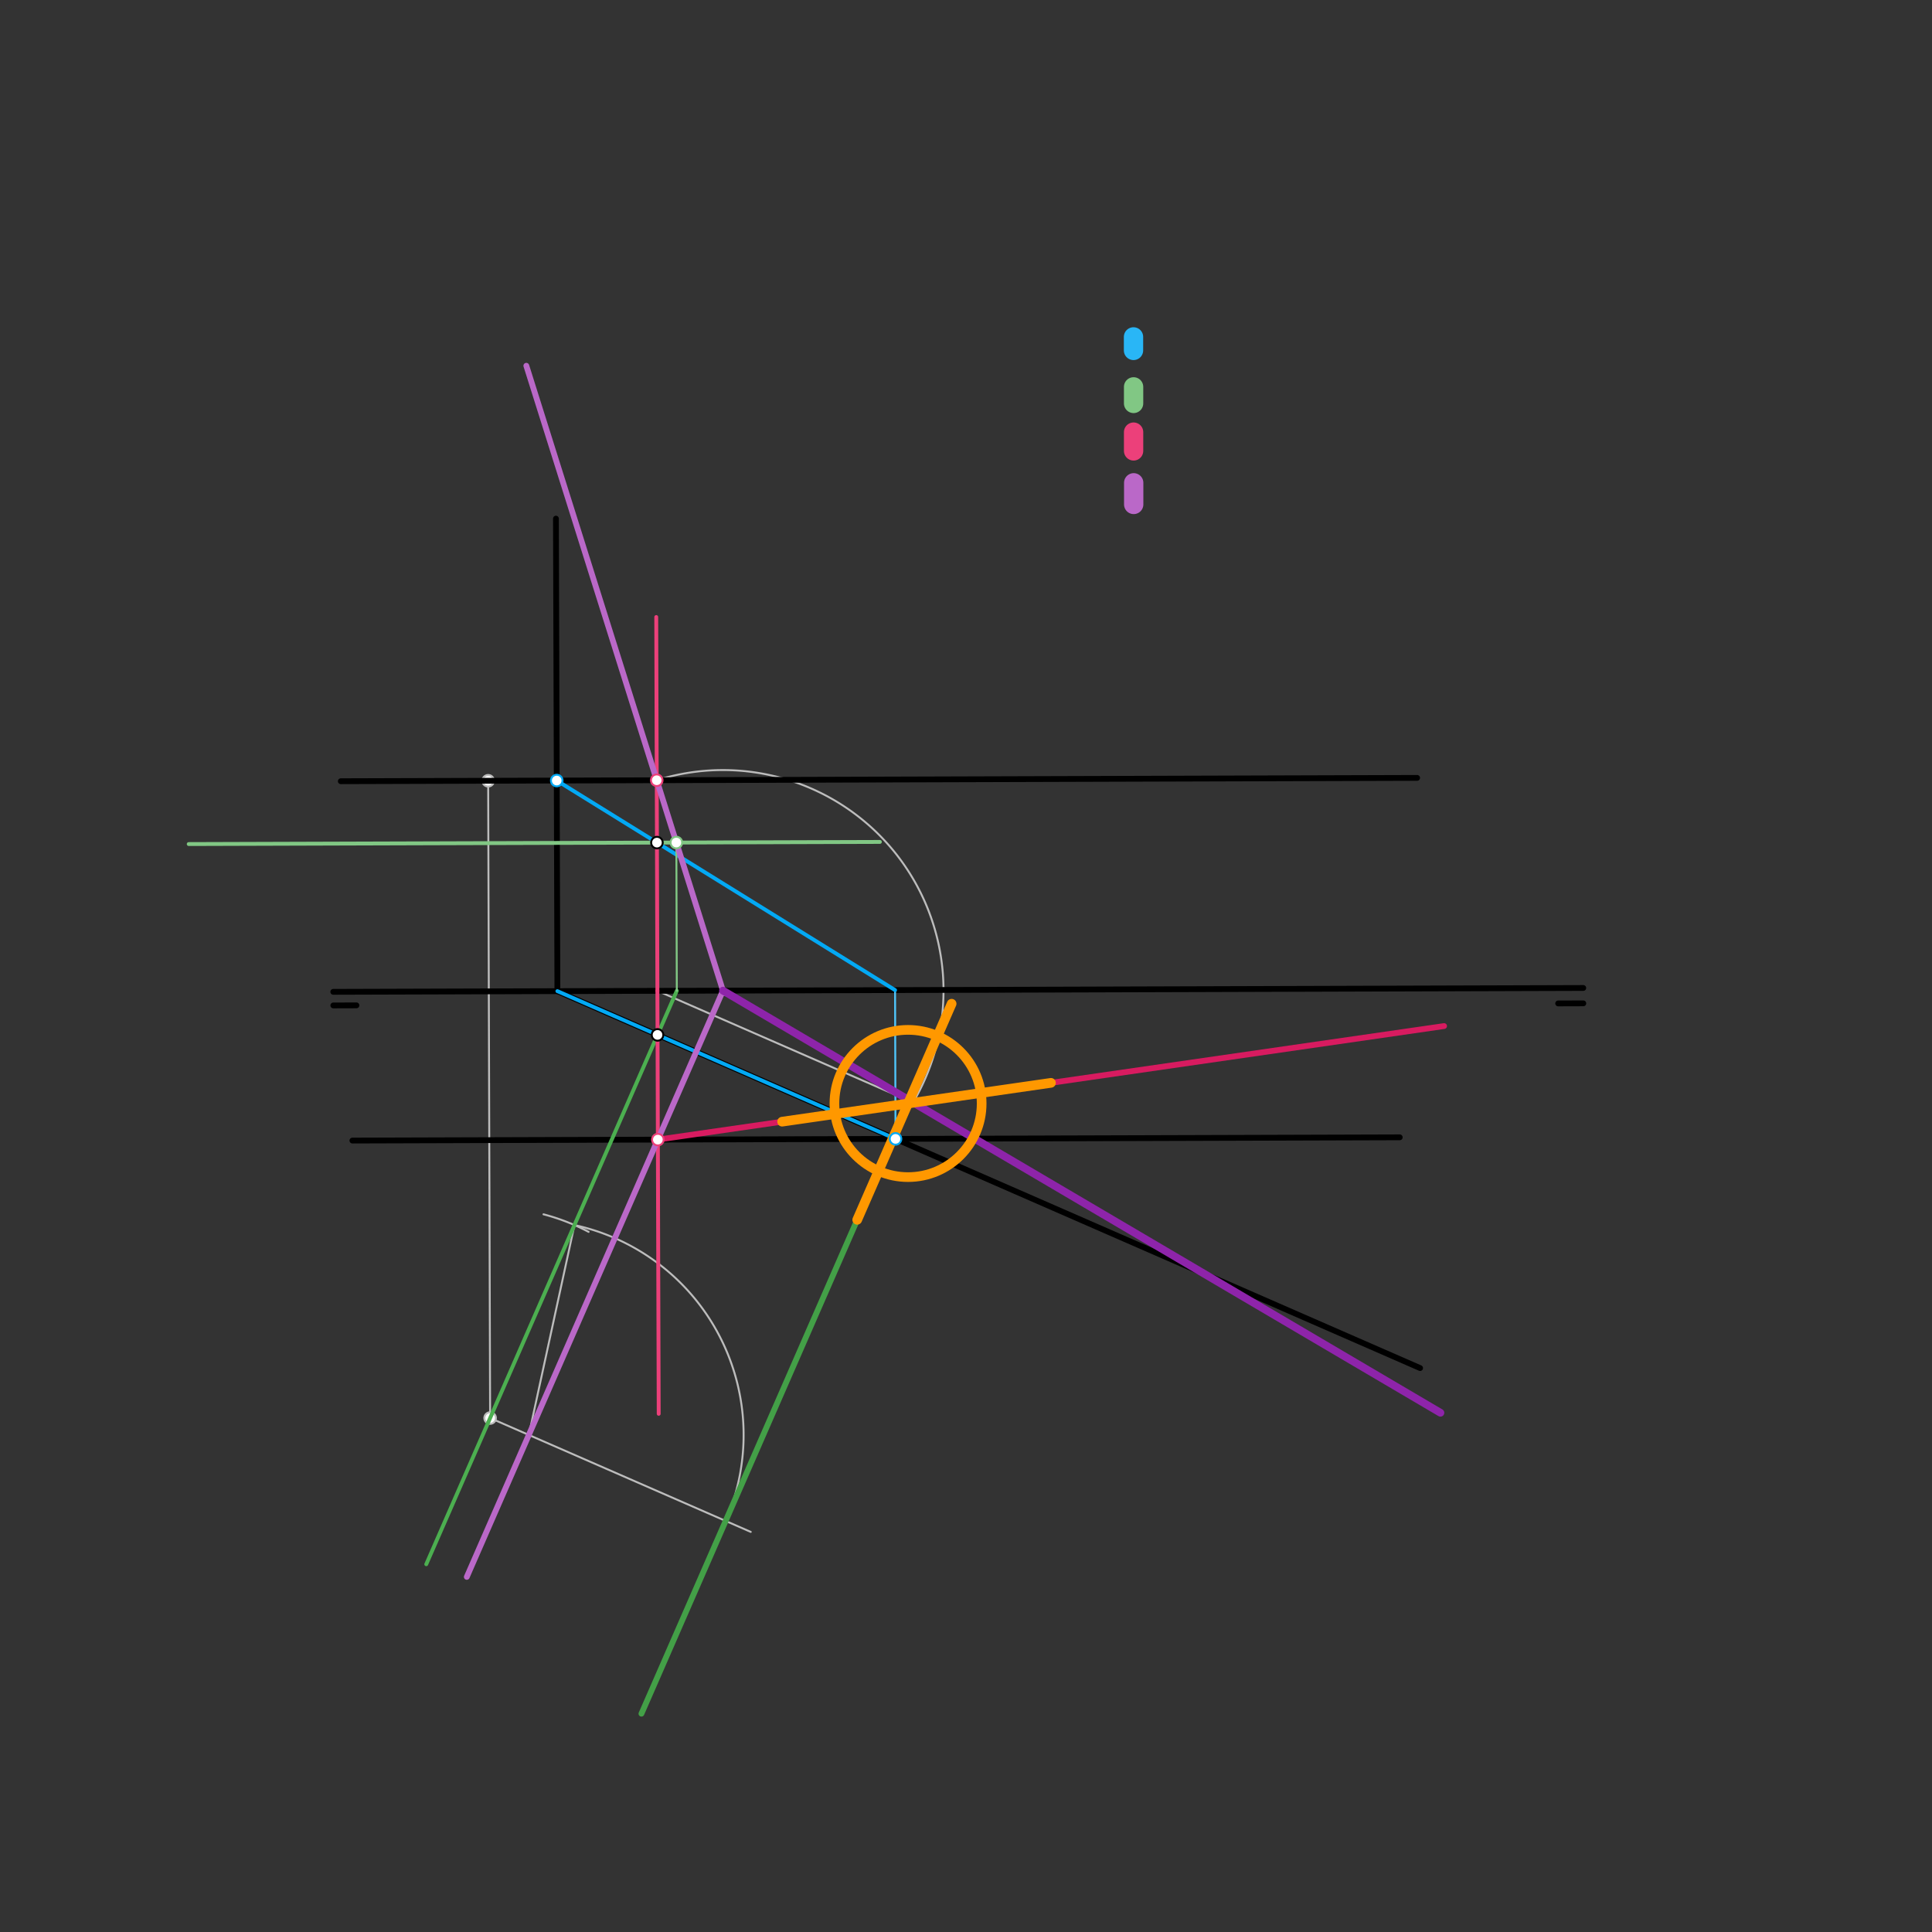 <svg xmlns="http://www.w3.org/2000/svg" class="svg--816" height="100%" preserveAspectRatio="xMidYMid meet" viewBox="0 0 1000 1000" width="100%"><rect x="0" y="0" width="1000" height="1000" fill="#333333" stroke="none"/><defs><marker id="marker-arrow" markerHeight="16" markerUnits="userSpaceOnUse" markerWidth="24" orient="auto-start-reverse" refX="24" refY="4" viewBox="0 0 24 8"><path d="M 0 0 L 24 4 L 0 8 z" stroke="inherit"></path></marker></defs><g class="aux-layer--949"><g class="element--733"><line stroke="#BDBDBD" stroke-dasharray="none" stroke-linecap="round" stroke-width="1" x1="340.031" x2="340.342" y1="436.133" y2="536.926"></line></g><g class="element--733"><line stroke="#BDBDBD" stroke-dasharray="none" stroke-linecap="round" stroke-width="1" x1="340.268" x2="481.08" y1="512.856" y2="574.38"></line></g><g class="element--733"><path d="M 339.931 403.851 A 114.164 114.164 0 0 1 473.1 569.779" fill="none" stroke="#BDBDBD" stroke-dasharray="none" stroke-linecap="round" stroke-width="1"></path></g><g class="element--733"><line stroke="#BDBDBD" stroke-dasharray="none" stroke-linecap="round" stroke-width="1" x1="252.672" x2="253.694" y1="404.121" y2="734.832"></line></g><g class="element--733"><line stroke="#BDBDBD" stroke-dasharray="none" stroke-linecap="round" stroke-width="1" x1="253.692" x2="388.59" y1="733.974" y2="792.914"></line></g><g class="element--733"><path d="M 281.319 628.527 A 109.006 109.006 0 0 1 304.659 637.617" fill="none" stroke="#BDBDBD" stroke-dasharray="none" stroke-linecap="round" stroke-width="1"></path></g><g class="element--733"><line stroke="#BDBDBD" stroke-dasharray="none" stroke-linecap="round" stroke-width="1" x1="297.335" x2="273.719" y1="634.086" y2="742.724"></line></g><g class="element--733"><path d="M 297.335 634.086 A 111.175 111.175 0 0 1 369.356 799.411" fill="none" stroke="#BDBDBD" stroke-dasharray="none" stroke-linecap="round" stroke-width="1"></path></g><g class="element--733"><circle cx="253.692" cy="733.974" r="3" stroke="#BDBDBD" stroke-width="1" fill="#ffffff"></circle>}</g><g class="element--733"><circle cx="252.672" cy="404.121" r="3" stroke="#BDBDBD" stroke-width="1" fill="#ffffff"></circle>}</g></g><g class="main-layer--75a"><g class="element--733"><line stroke="#000000" stroke-dasharray="none" stroke-linecap="round" stroke-width="3" x1="172.5" x2="819.5" y1="513.375" y2="511.375"></line></g><g class="element--733"><line stroke="#000000" stroke-dasharray="none" stroke-linecap="round" stroke-width="3" x1="288.508" x2="287.752" y1="513.016" y2="268.439"></line></g><g class="element--733"><line stroke="#000000" stroke-dasharray="none" stroke-linecap="round" stroke-width="3" x1="184.5" x2="172.522" y1="520.375" y2="520.412"></line></g><g class="element--733"><line stroke="#000000" stroke-dasharray="none" stroke-linecap="round" stroke-width="3" x1="806.5" x2="819.525" y1="519.375" y2="519.335"></line></g><g class="element--733"><line stroke="#000000" stroke-dasharray="none" stroke-linecap="round" stroke-width="3" x1="735.049" x2="288.508" y1="708.119" y2="513.016"></line></g><g class="element--733"><line stroke="#000000" stroke-dasharray="none" stroke-linecap="round" stroke-width="3" x1="733.507" x2="176.398" y1="402.635" y2="404.357"></line></g><g class="element--733"><line stroke="#000000" stroke-dasharray="none" stroke-linecap="round" stroke-width="3" x1="724.504" x2="182.392" y1="588.678" y2="590.354"></line></g><g class="element--733"><line stroke="#4FC3F7" stroke-dasharray="none" stroke-linecap="round" stroke-width="1" x1="463.524" x2="463.286" y1="589.485" y2="512.476"></line></g><g class="element--733"><line stroke="#03A9F4" stroke-dasharray="none" stroke-linecap="round" stroke-width="2" x1="288.171" x2="463.286" y1="404.011" y2="512.476"></line></g><g class="element--733"><line stroke="#03A9F4" stroke-dasharray="none" stroke-linecap="round" stroke-width="2" x1="463.524" x2="288.508" y1="589.485" y2="513.016"></line></g><g class="element--733"><line stroke="#29B6F6" stroke-dasharray="none" stroke-linecap="round" stroke-width="10" x1="586.7" x2="586.7" y1="181.375" y2="174.375"></line></g><g class="element--733"><line stroke="#81C784" stroke-dasharray="none" stroke-linecap="round" stroke-width="2" x1="455.429" x2="97.683" y1="435.776" y2="436.882"></line></g><g class="element--733"><line stroke="#4CAF50" stroke-dasharray="none" stroke-linecap="round" stroke-width="2" x1="350.316" x2="220.629" y1="512.825" y2="809.647"></line></g><g class="element--733"><line stroke="#EC407A" stroke-dasharray="none" stroke-linecap="round" stroke-width="10" x1="586.743" x2="586.743" y1="223.67" y2="233.384"></line></g><g class="element--733"><line stroke="#81C784" stroke-dasharray="none" stroke-linecap="round" stroke-width="10" x1="586.743" x2="586.743" y1="200.241" y2="208.812"></line></g><g class="element--733"><line stroke="#81C784" stroke-dasharray="none" stroke-linecap="round" stroke-width="1" x1="350.316" x2="350.079" y1="512.825" y2="436.102"></line></g><g class="element--733"><line stroke="#EC407A" stroke-dasharray="none" stroke-linecap="round" stroke-width="2" x1="340.268" x2="340.945" y1="512.856" y2="731.785"></line></g><g class="element--733"><line stroke="#EC407A" stroke-dasharray="none" stroke-linecap="round" stroke-width="2" x1="340.268" x2="339.67" y1="512.856" y2="319.375"></line></g><g class="element--733"><line stroke="#BA68C8" stroke-dasharray="none" stroke-linecap="round" stroke-width="3" x1="272.423" x2="374.623" y1="189.315" y2="514.1"></line></g><g class="element--733"><line stroke="#BA68C8" stroke-dasharray="none" stroke-linecap="round" stroke-width="3" x1="241.616" x2="374.198" y1="816.198" y2="512.752"></line></g><g class="element--733"><line stroke="#BA68C8" stroke-dasharray="none" stroke-linecap="round" stroke-width="10" x1="586.8" x2="586.8" y1="249.9" y2="261.1"></line></g><g class="element--733"><line stroke="#8E24AA" stroke-dasharray="none" stroke-linecap="round" stroke-width="4" x1="374.198" x2="745.566" y1="512.752" y2="731.245"></line></g><g class="element--733"><line stroke="#D81B60" stroke-dasharray="none" stroke-linecap="round" stroke-width="3" x1="340.506" x2="747.453" y1="589.865" y2="531.09"></line></g><g class="element--733"><line stroke="#43A047" stroke-dasharray="none" stroke-linecap="round" stroke-width="3" x1="332.004" x2="492.561" y1="887.002" y2="519.528"></line></g><g class="element--733"><line stroke="#FF9800" stroke-dasharray="none" stroke-linecap="round" stroke-width="5" x1="404.825" x2="543.979" y1="580.575" y2="560.478"></line></g><g class="element--733"><line stroke="#FF9800" stroke-dasharray="none" stroke-linecap="round" stroke-width="5" x1="443.696" x2="492.561" y1="631.366" y2="519.528"></line></g><g class="element--733"><g class="center--a87"><line x1="466.001" y1="571.162" x2="474.001" y2="571.162" stroke="#FF9800" stroke-width="1" stroke-linecap="round"></line><line x1="470.001" y1="567.162" x2="470.001" y2="575.162" stroke="#FF9800" stroke-width="1" stroke-linecap="round"></line><circle class="hit--87b" cx="470.001" cy="571.162" r="4" stroke="none" fill="transparent"></circle></g><circle cx="470.001" cy="571.162" fill="none" r="38.103" stroke="#FF9800" stroke-dasharray="none" stroke-width="5"></circle></g><g class="element--733"><circle cx="288.171" cy="404.011" r="3" stroke="#03A9F4" stroke-width="1" fill="#ffffff"></circle>}</g><g class="element--733"><circle cx="463.524" cy="589.485" r="3" stroke="#03A9F4" stroke-width="1" fill="#ffffff"></circle>}</g><g class="element--733"><circle cx="340.031" cy="436.133" r="3" stroke="#000000" stroke-width="1" fill="#ffffff"></circle>}</g><g class="element--733"><circle cx="340.338" cy="535.662" r="3" stroke="#000000" stroke-width="1" fill="#ffffff"></circle>}</g><g class="element--733"><circle cx="350.079" cy="436.102" r="3" stroke="#81C784" stroke-width="1" fill="#ffffff"></circle>}</g><g class="element--733"><circle cx="339.931" cy="403.851" r="3" stroke="#EC407A" stroke-width="1" fill="#ffffff"></circle>}</g><g class="element--733"><circle cx="340.506" cy="589.865" r="3" stroke="#EC407A" stroke-width="1" fill="#ffffff"></circle>}</g></g><g class="snaps-layer--ac6"></g><g class="temp-layer--52d"></g></svg>